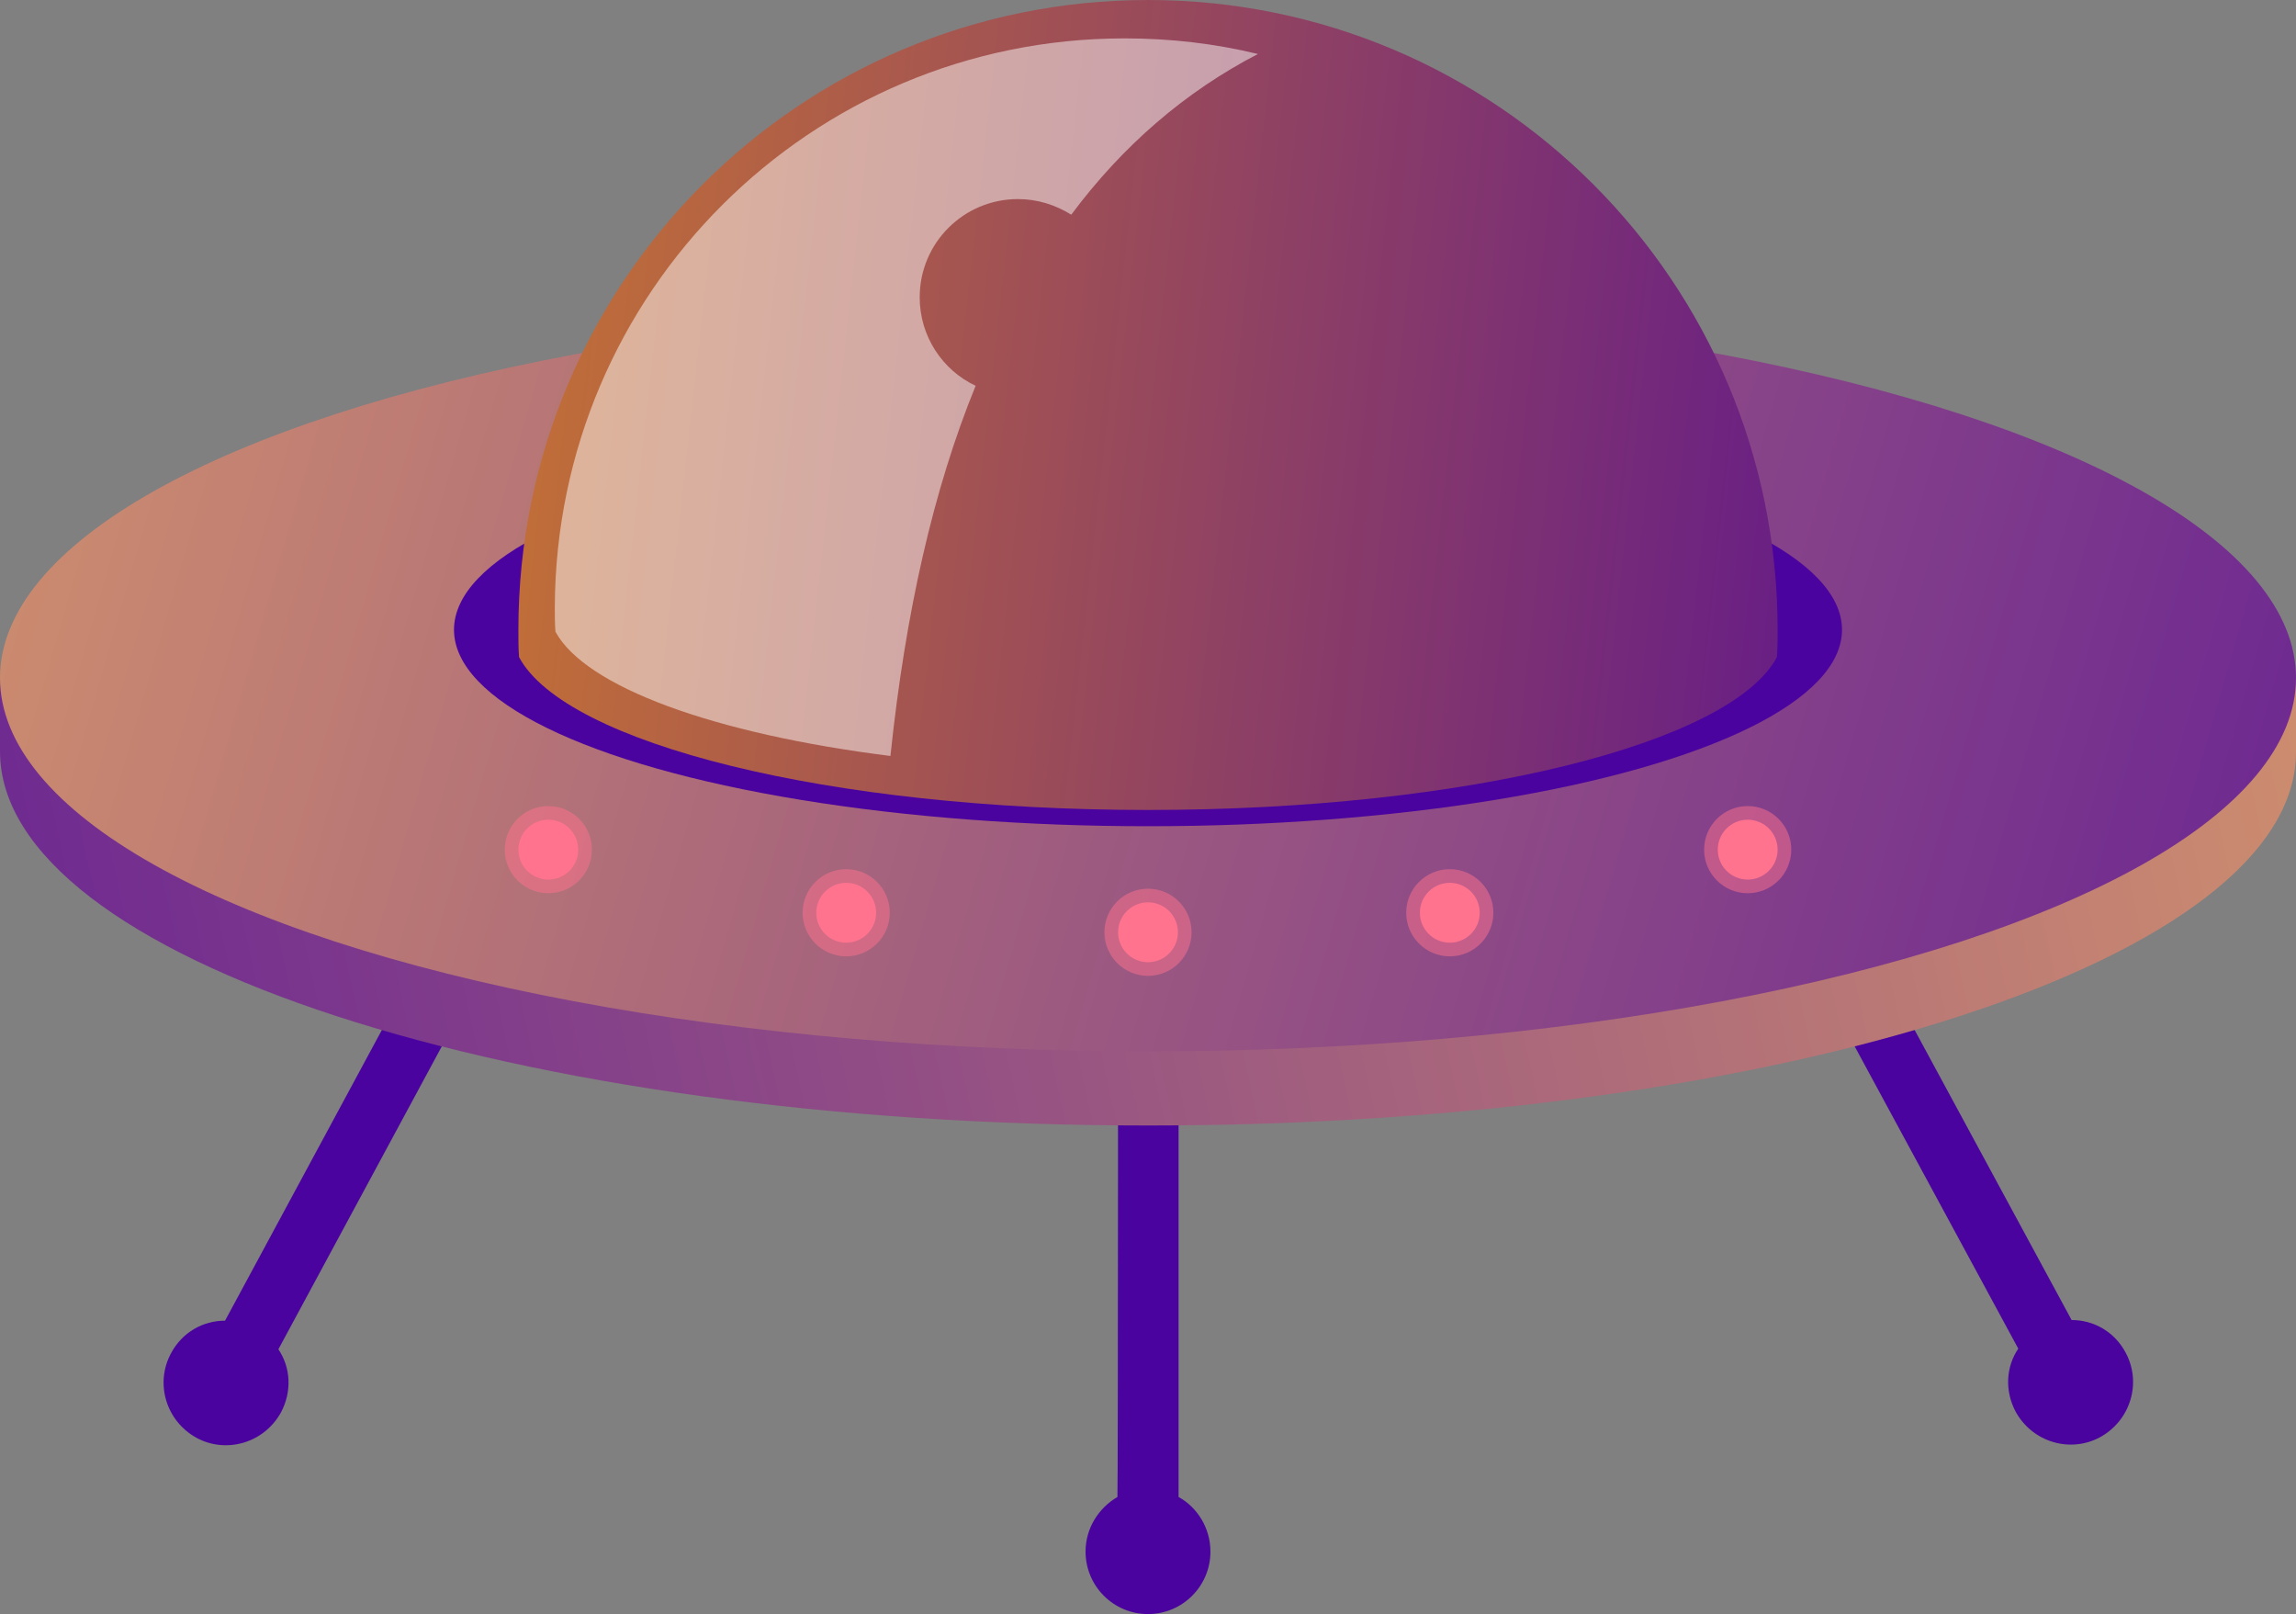 <?xml version="1.0" encoding="UTF-8" standalone="no"?><svg xmlns="http://www.w3.org/2000/svg" xmlns:xlink="http://www.w3.org/1999/xlink" fill="#000000" height="248.1" preserveAspectRatio="xMidYMid meet" version="1" viewBox="0.0 0.0 353.0 248.1" width="353" zoomAndPan="magnify"><rect x="0.0" y="0.0" width="353.0" height="248.1" fill="#808080" stroke="none"/><g><g id="change1_1"><path clip-rule="evenodd" d="M171.9,129.7h9.3v100.4c2.9,1.6,4.9,4.8,4.9,8.4c0,5.3-4.3,9.6-9.6,9.6c-5.3,0-9.6-4.3-9.6-9.6 c0-3.6,2-6.7,4.9-8.4C171.9,230.1,171.9,129.7,171.9,129.7z" fill="#4a039f" fill-rule="evenodd"/></g><g id="change1_2"><path clip-rule="evenodd" d="M262.5,119l8.2-4.4l47.8,88.3c3.4,0,6.6,1.8,8.3,5c2.5,4.6,0.8,10.4-3.9,13c-4.6,2.5-10.4,0.8-13-3.9 c-1.7-3.2-1.5-6.9,0.4-9.7L262.5,119L262.5,119z" fill="#4a039f" fill-rule="evenodd"/></g><g id="change1_3"><path clip-rule="evenodd" d="M90.5,119l-8.2-4.4L34.6,203c-3.4,0-6.6,1.8-8.3,5c-2.5,4.6-0.8,10.4,3.9,13c4.6,2.5,10.4,0.8,13-3.9 c1.7-3.2,1.5-6.9-0.4-9.7C42.8,207.4,90.5,119,90.5,119z" fill="#4a039f" fill-rule="evenodd"/></g><linearGradient gradientTransform="matrix(.028 0 0 -.028 -63.157 -112.618)" gradientUnits="userSpaceOnUse" id="a" x1="18562.406" x2="-2427.137" xlink:actuate="onLoad" xlink:show="other" xlink:type="simple" y1="-5844.414" y2="-10423.259"><stop offset="0" stop-color="#ebac63"/><stop offset="1" stop-color="#4a039f"/></linearGradient><path clip-rule="evenodd" d="M176.5,58.1C91,58.1,19.6,77.9,3.4,104.2H0v11.3C0,147.3,79,173,176.5,173S353,147.3,353,115.6v-11.3h-3.4 C333.4,77.9,262,58.1,176.5,58.1z" fill="url(#a)" fill-rule="evenodd"/><linearGradient gradientTransform="matrix(.028 0 0 -.028 -63.157 -112.618)" gradientUnits="userSpaceOnUse" id="b" x1="-1448.183" x2="19241.217" xlink:actuate="onLoad" xlink:show="other" xlink:type="simple" y1="-4799.189" y2="-10753.883"><stop offset="0" stop-color="#ebac63"/><stop offset="1" stop-color="#4a039f"/></linearGradient><ellipse clip-rule="evenodd" cx="176.5" cy="104.2" fill="url(#b)" fill-rule="evenodd" rx="176.5" ry="57.4"/><g id="change1_4"><ellipse clip-rule="evenodd" cx="176.5" cy="96.8" fill="#4a039f" fill-rule="evenodd" rx="106.7" ry="30.2"/></g><linearGradient gradientTransform="matrix(.028 0 0 -.028 -63.157 -112.618)" gradientUnits="userSpaceOnUse" id="c" x1="2715.515" x2="14627.329" xlink:actuate="onLoad" xlink:show="other" xlink:type="simple" y1="-5560.575" y2="-6875.52"><stop offset="0" stop-color="#e08a1d"/><stop offset="1" stop-color="#4a039f"/></linearGradient><path clip-rule="evenodd" d="M176.5,0c53.5,0,96.8,43.3,96.8,96.8c0,1.4,0,2.8-0.1,4.2c-7.1,13.3-47.7,23.5-96.7,23.5s-89.6-10.2-96.7-23.5 c-0.1-1.4-0.1-2.8-0.1-4.2C79.7,43.3,123,0,176.5,0z" fill="url(#c)" fill-rule="evenodd"/><g id="change2_1"><path clip-rule="evenodd" d="M172.9,5.9c7.1,0,13.9,0.8,20.5,2.4c-11.2,5.8-20.8,14.1-28.7,24.7c-2.4-1.5-5.2-2.4-8.2-2.4 c-8.3,0-15.1,6.7-15.1,15.1c0,6,3.5,11.2,8.6,13.6c-6.5,15.9-10.8,34.9-13.1,56.9c-27.1-3.4-46.9-10.6-51.5-19.1 c-0.1-1.2-0.1-2.5-0.1-3.8C85.5,45,124.6,5.9,172.9,5.9L172.9,5.9z" fill="#ffffff" fill-opacity="0.49" fill-rule="evenodd"/></g><g id="change3_1"><path clip-rule="evenodd" d="M176.5,136.6c3.7,0,6.7,3,6.7,6.7c0,3.7-3,6.7-6.7,6.7c-3.7,0-6.7-3-6.7-6.7 C169.8,139.6,172.8,136.6,176.5,136.6z" fill="#ff738e" fill-opacity="0.502" fill-rule="evenodd"/></g><g id="change3_2"><circle clip-rule="evenodd" cx="176.5" cy="143.3" fill="#ff738e" fill-rule="evenodd" r="4.6"/></g><g id="change3_3"><path clip-rule="evenodd" d="M222.9,133.6c3.7,0,6.7,3,6.7,6.7s-3,6.7-6.7,6.7c-3.7,0-6.7-3-6.7-6.7S219.2,133.6,222.9,133.6z" fill="#ff738e" fill-opacity="0.502" fill-rule="evenodd"/></g><g id="change3_4"><circle clip-rule="evenodd" cx="222.9" cy="140.3" fill="#ff738e" fill-rule="evenodd" r="4.6"/></g><g id="change3_5"><path clip-rule="evenodd" d="M268.7,123.9c3.7,0,6.7,3,6.7,6.7s-3,6.7-6.7,6.7c-3.7,0-6.7-3-6.7-6.7S265,123.9,268.7,123.9z" fill="#ff738e" fill-opacity="0.502" fill-rule="evenodd"/></g><g id="change3_6"><circle clip-rule="evenodd" cx="268.7" cy="130.6" fill="#ff738e" fill-rule="evenodd" r="4.6"/></g><g id="change3_7"><path clip-rule="evenodd" d="M130.1,133.6c-3.7,0-6.7,3-6.7,6.7s3,6.7,6.7,6.7c3.7,0,6.7-3,6.7-6.7S133.8,133.6,130.1,133.6z" fill="#ff738e" fill-opacity="0.502" fill-rule="evenodd"/></g><g id="change3_8"><circle clip-rule="evenodd" cx="130.1" cy="140.3" fill="#ff738e" fill-rule="evenodd" r="4.6"/></g><g id="change3_9"><path clip-rule="evenodd" d="M84.3,123.9c-3.7,0-6.7,3-6.7,6.7s3,6.7,6.7,6.7c3.7,0,6.7-3,6.7-6.7S88,123.9,84.3,123.9z" fill="#ff738e" fill-opacity="0.502" fill-rule="evenodd"/></g><g id="change3_10"><circle clip-rule="evenodd" cx="84.3" cy="130.6" fill="#ff738e" fill-rule="evenodd" r="4.6"/></g></g></svg>